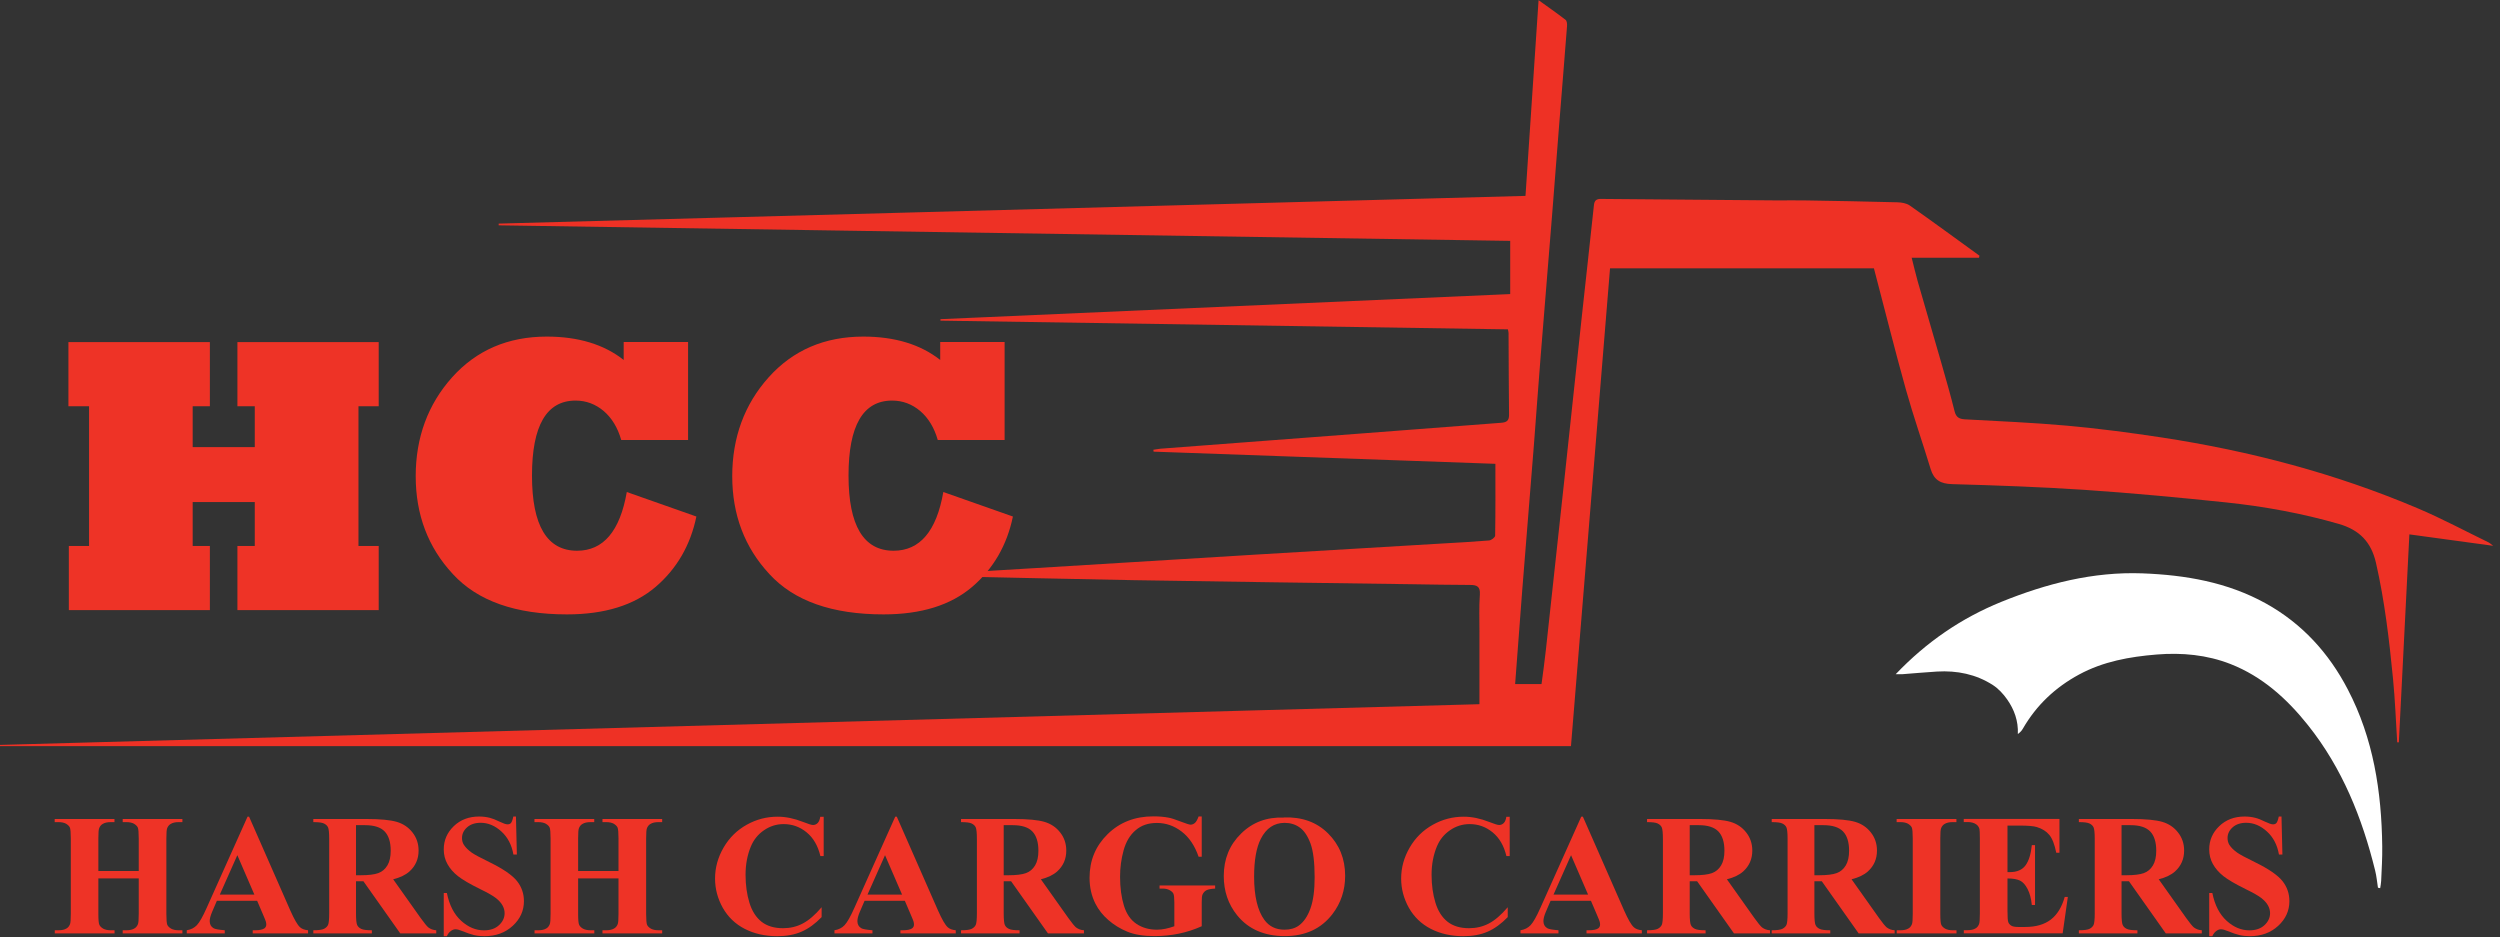 <?xml version="1.0"?>
<svg xmlns="http://www.w3.org/2000/svg" width="304" height="114" viewBox="0 0 304 114" fill="none">
<rect x="0" y="0" width="304" height="114" fill="#333333" stroke="none"/>
<g clip-path="url(#clip0_20_45)">
<path d="M179.9 85.61C179.9 82.48 179.9 79.63 179.9 76.78C179.9 75.29 179.84 73.79 179.95 72.31C180.02 71.34 179.61 71.13 178.79 71.13C176.39 71.12 173.99 71.08 171.59 71.04C160.37 70.88 149.14 70.74 137.92 70.55C129.91 70.41 121.9 70.21 113.61 70.04C114.52 69.9 115.17 69.74 115.84 69.7C119.13 69.48 122.43 69.29 125.73 69.09C134.72 68.54 143.71 67.98 152.7 67.44C160.26 66.98 167.82 66.54 175.38 66.09C177.28 65.98 179.18 65.88 181.07 65.72C181.34 65.7 181.8 65.35 181.81 65.14C181.86 62.26 181.84 59.38 181.84 56.4C167.92 55.9 154.1 55.41 140.28 54.92C140.27 54.84 140.26 54.76 140.25 54.69C140.55 54.65 140.85 54.59 141.15 54.56C149.2 53.95 157.25 53.34 165.29 52.73C171.04 52.29 176.79 51.84 182.54 51.41C183.17 51.36 183.5 51.19 183.5 50.47C183.46 47.15 183.46 43.82 183.44 40.5C183.44 40.38 183.4 40.26 183.36 40.05C160.35 39.7 137.36 39.35 114.36 38.99C114.36 38.93 114.36 38.87 114.36 38.81C137.43 37.79 160.5 36.78 183.64 35.76V29.29C142.64 28.66 101.64 28.03 60.64 27.4C60.64 27.33 60.64 27.26 60.64 27.19C102.23 26.07 143.82 24.94 185.5 23.82C186.03 15.9 186.56 8.03 187.09 0.02C188.2 0.82 189.31 1.59 190.37 2.41C190.54 2.54 190.57 2.92 190.55 3.18C190.26 6.99 189.94 10.79 189.64 14.6C189.34 18.34 189.06 22.09 188.76 25.83C188.29 31.68 187.81 37.52 187.34 43.37C187.05 46.96 186.8 50.55 186.52 54.14C186.06 59.99 185.57 65.84 185.11 71.69C184.81 75.49 184.54 79.3 184.24 83.18H187.45C187.63 81.82 187.83 80.42 187.98 79.02C188.73 72.17 189.47 65.32 190.21 58.47C190.92 51.87 191.62 45.26 192.33 38.66C192.82 34.09 193.34 29.53 193.82 24.96C193.88 24.36 194.13 24.18 194.71 24.19C201.85 24.26 208.99 24.31 216.13 24.37C217.25 24.37 218.38 24.35 219.5 24.37C223.24 24.43 226.98 24.5 230.72 24.6C231.23 24.61 231.83 24.71 232.23 24.99C235.08 26.99 237.88 29.05 240.7 31.09C240.68 31.17 240.67 31.26 240.65 31.34H232.46C232.74 32.43 232.94 33.33 233.19 34.2C234.14 37.51 235.11 40.8 236.06 44.11C236.62 46.08 237.19 48.04 237.68 50.02C237.86 50.74 238.24 50.95 238.92 50.99C243.06 51.22 247.2 51.39 251.33 51.76C255.17 52.11 259.01 52.61 262.82 53.19C273.57 54.83 284.02 57.57 294.04 61.83C296.96 63.07 299.76 64.57 302.62 65.96C302.75 66.02 302.85 66.13 303.17 66.37C299.65 65.89 296.38 65.44 292.98 64.98C292.55 73.47 292.13 81.87 291.7 90.27C291.63 90.27 291.57 90.27 291.5 90.27C291.34 87.69 291.24 85.1 290.99 82.53C290.53 77.81 289.98 73.1 288.92 68.45C288.34 65.9 286.9 64.43 284.4 63.71C279.93 62.42 275.37 61.59 270.75 61.1C265.02 60.5 259.28 59.96 253.53 59.57C248.15 59.21 242.76 59.02 237.37 58.87C235.97 58.83 235.18 58.37 234.77 57.05C233.79 53.82 232.67 50.63 231.76 47.38C230.4 42.52 229.18 37.61 227.87 32.63H195.78C194.2 51.96 192.62 71.28 191.03 90.73H0C0 90.68 0 90.63 0 90.58C59.95 88.93 119.89 87.28 179.9 85.63V85.61Z" fill="#EE3125"/>
<path d="M289.16 107.95C289.05 107.25 288.99 106.55 288.82 105.87C287.24 99.45 284.82 93.41 280.65 88.18C278.1 84.98 275.11 82.27 271.24 80.75C268.36 79.62 265.32 79.34 262.24 79.59C258.96 79.86 255.76 80.43 252.82 82.02C249.93 83.58 247.63 85.75 245.99 88.59C245.85 88.84 245.66 89.05 245.37 89.26C245.44 87.66 244.93 86.28 244.07 85.05C243.6 84.38 243.01 83.74 242.33 83.3C240.28 81.98 237.97 81.52 235.55 81.66C234.15 81.74 232.76 81.88 231.36 81.98C231.13 82 230.89 81.98 230.52 81.98C234.24 78.08 238.48 75.17 243.35 73.19C248.85 70.96 254.53 69.5 260.52 69.72C265.76 69.92 270.86 70.79 275.53 73.38C279.94 75.83 283.19 79.41 285.49 83.83C288.61 89.8 289.6 96.27 289.68 102.92C289.7 104.31 289.61 105.71 289.55 107.11C289.54 107.41 289.47 107.71 289.43 108C289.35 107.98 289.26 107.97 289.18 107.95H289.16Z" fill="white"/>
<path d="M25.53 74.19H8.37V66.39H10.83V49.4H8.32V41.6H25.52V49.4H23.43V54.37H30.98V49.4H28.87V41.6H46.05V49.4H43.59V66.39H46.05V74.19H28.87V66.39H30.98V61.05H23.43V66.39H25.52V74.19H25.53Z" fill="#EE3326"/>
<path d="M76.22 59.83L84.68 62.81C83.96 66.29 82.31 69.15 79.73 71.36C77.12 73.59 73.53 74.71 68.95 74.71C62.7 74.71 58.07 73.08 55.07 69.81C52.05 66.56 50.55 62.59 50.55 57.9C50.55 53.21 52.03 49.17 54.98 45.88C57.93 42.59 61.77 40.93 66.49 40.93C70.32 40.93 73.44 41.88 75.84 43.77V41.59H83.67V53.5H75.54C75.12 52.02 74.41 50.84 73.41 49.98C72.41 49.14 71.27 48.71 69.99 48.71C66.46 48.71 64.69 51.75 64.69 57.83C64.69 63.91 66.52 66.97 70.17 66.97C73.37 66.97 75.39 64.59 76.22 59.82V59.83Z" fill="#EE3326"/>
<path d="M114.71 59.83L123.17 62.81C122.45 66.29 120.8 69.15 118.22 71.36C115.61 73.59 112.02 74.71 107.44 74.71C101.19 74.71 96.56 73.08 93.56 69.81C90.54 66.56 89.04 62.59 89.04 57.9C89.04 53.21 90.52 49.17 93.47 45.88C96.42 42.59 100.26 40.93 104.98 40.93C108.81 40.93 111.93 41.88 114.33 43.77V41.59H122.16V53.5H114.03C113.61 52.02 112.9 50.84 111.9 49.98C110.9 49.14 109.76 48.71 108.48 48.71C104.95 48.71 103.18 51.75 103.18 57.83C103.18 63.91 105.01 66.97 108.66 66.97C111.86 66.97 113.88 64.59 114.71 59.82V59.83Z" fill="#EE3326"/>
<path d="M11.96 106.81V111.12C11.96 111.83 12 112.28 12.08 112.45C12.16 112.63 12.31 112.78 12.54 112.92C12.77 113.05 13.08 113.12 13.47 113.12H13.93V113.5H6.66V113.12H7.12C7.52 113.12 7.85 113.05 8.09 112.9C8.27 112.8 8.4 112.64 8.5 112.41C8.58 112.25 8.61 111.82 8.61 111.12V101.97C8.61 101.26 8.57 100.81 8.5 100.64C8.43 100.47 8.27 100.31 8.04 100.17C7.81 100.04 7.5 99.97 7.11 99.97H6.65V99.59H13.92V99.97H13.46C13.06 99.97 12.73 100.04 12.49 100.19C12.31 100.29 12.17 100.45 12.07 100.68C11.99 100.84 11.96 101.27 11.96 101.97V105.91H16.87V101.97C16.87 101.26 16.83 100.81 16.76 100.64C16.69 100.47 16.53 100.31 16.3 100.17C16.07 100.04 15.76 99.97 15.37 99.97H14.92V99.59H22.18V99.97H21.73C21.32 99.97 21 100.04 20.76 100.19C20.58 100.29 20.44 100.45 20.34 100.68C20.26 100.84 20.23 101.27 20.23 101.97V111.12C20.23 111.83 20.27 112.28 20.34 112.45C20.41 112.62 20.57 112.78 20.8 112.92C21.03 113.05 21.34 113.12 21.73 113.12H22.18V113.5H14.92V113.12H15.37C15.78 113.12 16.1 113.05 16.34 112.9C16.52 112.8 16.66 112.64 16.76 112.41C16.84 112.25 16.87 111.82 16.87 111.12V106.81H11.96Z" fill="#EE3326"/>
<path d="M31.28 109.54H26.37L25.79 110.89C25.6 111.34 25.5 111.71 25.5 112.01C25.5 112.4 25.66 112.69 25.97 112.87C26.15 112.98 26.61 113.06 27.33 113.12V113.5H22.71V113.12C23.21 113.04 23.62 112.84 23.94 112.5C24.26 112.16 24.66 111.46 25.13 110.4L30.1 99.31H30.29L35.3 110.71C35.78 111.79 36.17 112.47 36.48 112.75C36.71 112.96 37.04 113.08 37.46 113.12V113.5H30.73V113.12H31.01C31.55 113.12 31.93 113.04 32.15 112.89C32.3 112.78 32.38 112.62 32.38 112.42C32.38 112.3 32.36 112.17 32.32 112.04C32.31 111.98 32.2 111.72 32.01 111.27L31.27 109.54H31.28ZM30.93 108.78L28.86 103.99L26.73 108.78H30.93Z" fill="#EE3326"/>
<path d="M43.29 107.16V111.06C43.29 111.81 43.34 112.29 43.43 112.48C43.52 112.68 43.68 112.83 43.92 112.95C44.16 113.07 44.59 113.12 45.22 113.12V113.5H38.1V113.12C38.74 113.12 39.18 113.06 39.41 112.94C39.64 112.82 39.8 112.66 39.89 112.47C39.98 112.28 40.03 111.81 40.03 111.05V102.03C40.03 101.28 39.98 100.8 39.89 100.61C39.8 100.41 39.64 100.26 39.4 100.14C39.16 100.02 38.73 99.97 38.1 99.97V99.59H44.56C46.24 99.59 47.47 99.71 48.25 99.94C49.03 100.17 49.67 100.6 50.16 101.23C50.65 101.85 50.9 102.59 50.9 103.43C50.9 104.46 50.53 105.3 49.79 105.97C49.32 106.39 48.66 106.71 47.81 106.92L51.15 111.63C51.59 112.24 51.9 112.62 52.08 112.77C52.36 112.98 52.68 113.1 53.05 113.12V113.5H48.67L44.19 107.16H43.28H43.29ZM43.29 100.34V106.43H43.87C44.82 106.43 45.53 106.34 46 106.17C46.47 106 46.84 105.68 47.11 105.23C47.38 104.78 47.51 104.18 47.51 103.45C47.51 102.39 47.26 101.61 46.77 101.1C46.28 100.59 45.48 100.34 44.38 100.34H43.28H43.29Z" fill="#EE3326"/>
<path d="M62.74 99.28L62.85 103.91H62.43C62.23 102.75 61.74 101.81 60.97 101.11C60.19 100.4 59.35 100.05 58.45 100.05C57.75 100.05 57.2 100.24 56.79 100.61C56.38 100.98 56.18 101.41 56.18 101.9C56.18 102.21 56.25 102.48 56.4 102.72C56.6 103.04 56.92 103.36 57.35 103.67C57.67 103.9 58.41 104.3 59.58 104.87C61.21 105.67 62.3 106.43 62.87 107.14C63.43 107.85 63.71 108.66 63.71 109.58C63.71 110.74 63.26 111.74 62.35 112.58C61.44 113.42 60.29 113.84 58.9 113.84C58.46 113.84 58.05 113.8 57.66 113.71C57.27 113.62 56.78 113.45 56.19 113.21C55.86 113.07 55.59 113 55.38 113C55.2 113 55.01 113.07 54.82 113.21C54.63 113.35 54.46 113.56 54.34 113.84H53.96V108.59H54.34C54.64 110.07 55.22 111.19 56.08 111.97C56.94 112.75 57.86 113.13 58.85 113.13C59.62 113.13 60.23 112.92 60.68 112.5C61.13 112.08 61.36 111.6 61.36 111.04C61.36 110.71 61.27 110.39 61.1 110.09C60.93 109.78 60.66 109.49 60.31 109.21C59.95 108.93 59.33 108.57 58.42 108.13C57.16 107.51 56.25 106.98 55.69 106.54C55.13 106.1 54.71 105.61 54.41 105.07C54.11 104.53 53.96 103.94 53.96 103.29C53.96 102.18 54.37 101.24 55.18 100.46C55.99 99.68 57.02 99.29 58.26 99.29C58.71 99.29 59.15 99.34 59.57 99.45C59.89 99.53 60.28 99.68 60.74 99.91C61.2 100.13 61.52 100.24 61.71 100.24C61.9 100.24 62.03 100.19 62.13 100.08C62.23 99.97 62.33 99.71 62.42 99.29H62.73L62.74 99.28Z" fill="#EE3326"/>
<path d="M70.3 106.81V111.12C70.3 111.83 70.34 112.28 70.42 112.45C70.5 112.63 70.65 112.78 70.88 112.92C71.11 113.05 71.42 113.12 71.81 113.12H72.27V113.5H65V113.12H65.46C65.86 113.12 66.19 113.05 66.43 112.9C66.61 112.8 66.74 112.64 66.84 112.41C66.92 112.25 66.95 111.82 66.95 111.12V101.97C66.95 101.26 66.91 100.81 66.84 100.64C66.77 100.47 66.61 100.31 66.38 100.17C66.15 100.04 65.84 99.97 65.45 99.97H64.99V99.59H72.26V99.97H71.8C71.4 99.97 71.07 100.04 70.83 100.19C70.65 100.29 70.51 100.45 70.41 100.68C70.33 100.84 70.3 101.27 70.3 101.97V105.91H75.21V101.97C75.21 101.26 75.17 100.81 75.1 100.64C75.03 100.47 74.87 100.31 74.64 100.17C74.41 100.04 74.1 99.97 73.71 99.97H73.26V99.59H80.52V99.97H80.07C79.66 99.97 79.34 100.04 79.1 100.19C78.92 100.29 78.78 100.45 78.68 100.68C78.6 100.84 78.57 101.27 78.57 101.97V111.12C78.57 111.83 78.61 112.28 78.68 112.45C78.75 112.62 78.91 112.78 79.14 112.92C79.37 113.05 79.68 113.12 80.07 113.12H80.52V113.5H73.26V113.12H73.71C74.12 113.12 74.44 113.05 74.68 112.9C74.86 112.8 75 112.64 75.1 112.41C75.18 112.25 75.21 111.82 75.21 111.12V106.81H70.3Z" fill="#EE3326"/>
<path d="M100.16 99.28V104.1H99.76C99.46 102.84 98.9 101.88 98.08 101.21C97.26 100.54 96.33 100.21 95.29 100.21C94.42 100.21 93.63 100.46 92.9 100.96C92.17 101.46 91.65 102.11 91.31 102.92C90.88 103.95 90.66 105.1 90.66 106.37C90.66 107.64 90.82 108.75 91.13 109.77C91.44 110.79 91.94 111.56 92.61 112.09C93.28 112.61 94.15 112.87 95.21 112.87C96.09 112.87 96.89 112.68 97.61 112.3C98.34 111.92 99.11 111.26 99.91 110.32V111.52C99.13 112.33 98.32 112.92 97.47 113.29C96.63 113.66 95.64 113.84 94.51 113.84C93.03 113.84 91.71 113.54 90.56 112.95C89.41 112.36 88.52 111.5 87.89 110.39C87.27 109.28 86.95 108.09 86.95 106.83C86.95 105.5 87.3 104.25 87.99 103.06C88.68 101.87 89.62 100.95 90.8 100.29C91.98 99.63 93.23 99.31 94.56 99.31C95.54 99.31 96.57 99.52 97.66 99.95C98.29 100.2 98.69 100.32 98.86 100.32C99.08 100.32 99.27 100.24 99.43 100.08C99.59 99.92 99.69 99.66 99.74 99.32H100.14L100.16 99.28Z" fill="#EE3326"/>
<path d="M110.04 109.54H105.13L104.55 110.89C104.36 111.34 104.26 111.71 104.26 112.01C104.26 112.4 104.42 112.69 104.73 112.87C104.91 112.98 105.37 113.06 106.09 113.12V113.5H101.47V113.12C101.97 113.04 102.38 112.84 102.7 112.5C103.02 112.16 103.42 111.46 103.89 110.4L108.86 99.31H109.05L114.06 110.71C114.54 111.79 114.93 112.47 115.24 112.75C115.47 112.96 115.8 113.08 116.22 113.12V113.5H109.49V113.12H109.77C110.31 113.12 110.69 113.04 110.91 112.89C111.06 112.78 111.14 112.62 111.14 112.42C111.14 112.3 111.12 112.17 111.08 112.04C111.07 111.98 110.96 111.72 110.77 111.27L110.03 109.54H110.04ZM109.69 108.78L107.62 103.99L105.49 108.78H109.69Z" fill="#EE3326"/>
<path d="M122.05 107.16V111.06C122.05 111.81 122.1 112.29 122.19 112.48C122.28 112.68 122.44 112.83 122.68 112.95C122.92 113.07 123.35 113.12 123.98 113.12V113.5H116.86V113.12C117.5 113.12 117.94 113.06 118.17 112.94C118.4 112.82 118.56 112.66 118.65 112.47C118.74 112.28 118.79 111.81 118.79 111.05V102.03C118.79 101.28 118.74 100.8 118.65 100.61C118.56 100.41 118.4 100.26 118.16 100.14C117.92 100.02 117.49 99.97 116.86 99.97V99.59H123.32C125 99.59 126.23 99.71 127.01 99.94C127.79 100.17 128.43 100.6 128.92 101.23C129.41 101.85 129.66 102.59 129.66 103.43C129.66 104.46 129.29 105.3 128.55 105.97C128.08 106.39 127.42 106.71 126.57 106.92L129.91 111.63C130.35 112.24 130.66 112.62 130.84 112.77C131.12 112.98 131.44 113.1 131.81 113.12V113.5H127.43L122.95 107.16H122.04H122.05ZM122.05 100.34V106.43H122.63C123.58 106.43 124.29 106.34 124.76 106.17C125.23 106 125.6 105.68 125.87 105.23C126.14 104.78 126.27 104.18 126.27 103.45C126.27 102.39 126.02 101.61 125.53 101.1C125.04 100.59 124.24 100.34 123.14 100.34H122.04H122.05Z" fill="#EE3326"/>
<path d="M146.13 99.28V104.18H145.75C145.29 102.84 144.6 101.82 143.69 101.12C142.78 100.42 141.77 100.07 140.69 100.07C139.61 100.07 138.79 100.36 138.1 100.95C137.41 101.53 136.92 102.35 136.63 103.4C136.34 104.45 136.2 105.52 136.2 106.62C136.2 107.95 136.36 109.12 136.67 110.13C136.98 111.14 137.49 111.87 138.19 112.34C138.89 112.81 139.72 113.05 140.69 113.05C141.03 113.05 141.37 113.01 141.72 112.94C142.07 112.87 142.43 112.76 142.8 112.63V109.74C142.8 109.19 142.76 108.84 142.69 108.68C142.62 108.52 142.46 108.37 142.22 108.24C141.98 108.11 141.7 108.05 141.36 108.05H141V107.67H147.76V108.05C147.25 108.08 146.89 108.15 146.69 108.26C146.49 108.37 146.33 108.54 146.22 108.79C146.16 108.92 146.13 109.24 146.13 109.74V112.63C145.24 113.03 144.32 113.33 143.36 113.53C142.4 113.73 141.4 113.83 140.37 113.83C139.05 113.83 137.95 113.65 137.08 113.29C136.21 112.93 135.44 112.46 134.77 111.87C134.1 111.29 133.58 110.63 133.21 109.9C132.73 108.96 132.49 107.9 132.49 106.73C132.49 104.64 133.22 102.87 134.69 101.43C136.16 99.99 138.01 99.27 140.24 99.27C140.93 99.27 141.55 99.32 142.11 99.43C142.41 99.48 142.9 99.64 143.57 99.9C144.24 100.16 144.64 100.28 144.77 100.28C144.96 100.28 145.14 100.21 145.3 100.07C145.46 99.93 145.61 99.67 145.75 99.28H146.13Z" fill="#EE3326"/>
<path d="M156.09 99.4C158.3 99.32 160.1 99.96 161.49 101.34C162.87 102.71 163.57 104.43 163.57 106.5C163.57 108.26 163.05 109.82 162.02 111.16C160.65 112.94 158.72 113.83 156.23 113.83C153.74 113.83 151.79 112.98 150.43 111.29C149.35 109.95 148.81 108.36 148.81 106.52C148.81 104.46 149.51 102.73 150.92 101.36C152.32 99.98 154.05 99.34 156.1 99.42L156.09 99.4ZM156.21 100.06C154.94 100.06 153.97 100.71 153.31 102.01C152.77 103.08 152.5 104.61 152.5 106.6C152.5 108.97 152.92 110.73 153.75 111.86C154.33 112.65 155.14 113.05 156.19 113.05C156.9 113.05 157.48 112.88 157.95 112.54C158.55 112.1 159.02 111.4 159.36 110.44C159.7 109.48 159.86 108.23 159.86 106.68C159.86 104.84 159.69 103.47 159.35 102.55C159.01 101.64 158.57 100.99 158.04 100.62C157.51 100.24 156.9 100.06 156.21 100.06Z" fill="#EE3326"/>
<path d="M183.58 99.28V104.1H183.18C182.88 102.84 182.32 101.88 181.5 101.21C180.68 100.54 179.75 100.21 178.71 100.21C177.84 100.21 177.04 100.46 176.32 100.96C175.59 101.46 175.07 102.11 174.73 102.92C174.3 103.95 174.08 105.1 174.08 106.37C174.08 107.64 174.24 108.75 174.55 109.77C174.86 110.79 175.36 111.56 176.03 112.09C176.7 112.61 177.57 112.87 178.63 112.87C179.51 112.87 180.31 112.68 181.04 112.3C181.77 111.92 182.54 111.26 183.34 110.32V111.52C182.56 112.33 181.75 112.92 180.9 113.29C180.06 113.66 179.07 113.84 177.94 113.84C176.46 113.84 175.14 113.54 173.99 112.95C172.84 112.36 171.95 111.5 171.32 110.39C170.7 109.28 170.38 108.09 170.38 106.83C170.38 105.5 170.73 104.25 171.42 103.06C172.11 101.87 173.05 100.95 174.23 100.29C175.41 99.63 176.66 99.31 177.99 99.31C178.97 99.31 180 99.52 181.09 99.95C181.72 100.2 182.12 100.32 182.29 100.32C182.51 100.32 182.7 100.24 182.86 100.08C183.02 99.92 183.12 99.66 183.17 99.32H183.57L183.58 99.28Z" fill="#EE3326"/>
<path d="M193.46 109.54H188.55L187.97 110.89C187.78 111.34 187.68 111.71 187.68 112.01C187.68 112.4 187.84 112.69 188.15 112.87C188.33 112.98 188.79 113.06 189.51 113.12V113.5H184.89V113.12C185.39 113.04 185.8 112.84 186.12 112.5C186.44 112.16 186.84 111.46 187.31 110.4L192.28 99.31H192.48L197.49 110.71C197.97 111.79 198.36 112.47 198.67 112.75C198.9 112.96 199.23 113.08 199.65 113.12V113.5H192.92V113.12H193.2C193.74 113.12 194.12 113.04 194.34 112.89C194.49 112.78 194.57 112.62 194.57 112.42C194.57 112.3 194.55 112.17 194.51 112.04C194.5 111.98 194.39 111.72 194.2 111.27L193.46 109.54ZM193.11 108.78L191.04 103.99L188.91 108.78H193.11Z" fill="#EE3326"/>
<path d="M205.47 107.16V111.06C205.47 111.81 205.52 112.29 205.61 112.48C205.7 112.68 205.86 112.83 206.1 112.95C206.34 113.07 206.77 113.12 207.4 113.12V113.5H200.28V113.12C200.92 113.12 201.36 113.06 201.59 112.94C201.82 112.82 201.98 112.66 202.07 112.47C202.16 112.28 202.21 111.81 202.21 111.05V102.03C202.21 101.28 202.16 100.8 202.07 100.61C201.98 100.41 201.82 100.26 201.58 100.14C201.34 100.02 200.91 99.97 200.28 99.97V99.59H206.74C208.42 99.59 209.65 99.71 210.43 99.94C211.21 100.17 211.85 100.6 212.34 101.23C212.83 101.85 213.08 102.59 213.08 103.43C213.08 104.46 212.71 105.3 211.97 105.97C211.5 106.39 210.84 106.71 209.99 106.92L213.33 111.63C213.77 112.24 214.08 112.62 214.26 112.77C214.54 112.98 214.86 113.1 215.23 113.12V113.5H210.85L206.37 107.16H205.46H205.47ZM205.47 100.34V106.43H206.05C207 106.43 207.71 106.34 208.18 106.17C208.65 106 209.02 105.68 209.29 105.23C209.56 104.78 209.69 104.18 209.69 103.45C209.69 102.39 209.44 101.61 208.95 101.1C208.45 100.59 207.66 100.34 206.56 100.34H205.46H205.47Z" fill="#EE3326"/>
<path d="M220.63 107.16V111.06C220.63 111.81 220.68 112.29 220.77 112.48C220.86 112.68 221.02 112.83 221.26 112.95C221.5 113.07 221.93 113.12 222.56 113.12V113.5H215.44V113.12C216.08 113.12 216.52 113.06 216.75 112.94C216.98 112.82 217.14 112.66 217.23 112.47C217.32 112.28 217.37 111.81 217.37 111.05V102.03C217.37 101.28 217.32 100.8 217.23 100.61C217.14 100.41 216.98 100.26 216.74 100.14C216.5 100.02 216.07 99.97 215.44 99.97V99.59H221.9C223.58 99.59 224.81 99.71 225.59 99.94C226.37 100.17 227.01 100.6 227.5 101.23C227.99 101.85 228.24 102.59 228.24 103.43C228.24 104.46 227.87 105.3 227.13 105.97C226.66 106.39 226 106.71 225.15 106.92L228.49 111.63C228.93 112.24 229.24 112.62 229.42 112.77C229.7 112.98 230.02 113.1 230.39 113.12V113.5H226.01L221.53 107.16H220.62H220.63ZM220.63 100.34V106.43H221.21C222.16 106.43 222.87 106.34 223.34 106.17C223.81 106 224.18 105.68 224.45 105.23C224.72 104.78 224.85 104.18 224.85 103.45C224.85 102.39 224.6 101.61 224.11 101.1C223.61 100.59 222.82 100.34 221.72 100.34H220.62H220.63Z" fill="#EE3326"/>
<path d="M237.91 113.12V113.5H230.64V113.12H231.1C231.5 113.12 231.83 113.05 232.07 112.9C232.25 112.8 232.38 112.64 232.48 112.41C232.56 112.25 232.59 111.82 232.59 111.12V101.97C232.59 101.26 232.55 100.81 232.48 100.64C232.41 100.47 232.25 100.31 232.02 100.17C231.79 100.04 231.48 99.97 231.09 99.97H230.63V99.59H237.9V99.97H237.44C237.04 99.97 236.71 100.04 236.47 100.19C236.29 100.29 236.15 100.45 236.05 100.68C235.97 100.84 235.94 101.27 235.94 101.97V111.12C235.94 111.83 235.98 112.28 236.06 112.45C236.14 112.63 236.29 112.78 236.52 112.92C236.75 113.05 237.06 113.12 237.45 113.12H237.91Z" fill="#EE3326"/>
<path d="M244.11 100.39V106.05H244.39C245.27 106.05 245.91 105.77 246.31 105.22C246.71 104.67 246.96 103.85 247.07 102.77H247.46V110.05H247.07C246.99 109.26 246.82 108.61 246.55 108.1C246.29 107.59 245.98 107.25 245.63 107.08C245.28 106.91 244.78 106.82 244.11 106.82V110.74C244.11 111.51 244.14 111.97 244.21 112.14C244.27 112.31 244.4 112.45 244.57 112.56C244.75 112.67 245.03 112.72 245.43 112.72H246.26C247.56 112.72 248.6 112.42 249.38 111.82C250.16 111.22 250.72 110.3 251.07 109.07H251.45L250.82 113.49H238.8V113.11H239.26C239.66 113.11 239.99 113.04 240.23 112.89C240.41 112.79 240.54 112.63 240.64 112.4C240.72 112.24 240.75 111.81 240.75 111.11V101.96C240.75 101.33 240.73 100.94 240.7 100.8C240.63 100.56 240.5 100.38 240.32 100.25C240.06 100.06 239.7 99.96 239.25 99.96H238.79V99.58H250.43V103.69H250.04C249.84 102.69 249.56 101.96 249.2 101.53C248.84 101.09 248.33 100.77 247.68 100.57C247.3 100.45 246.58 100.39 245.53 100.39H244.09H244.11Z" fill="#EE3326"/>
<path d="M257.98 107.16V111.06C257.98 111.81 258.03 112.29 258.12 112.48C258.21 112.68 258.37 112.83 258.61 112.95C258.85 113.07 259.28 113.12 259.91 113.12V113.5H252.79V113.12C253.43 113.12 253.87 113.06 254.1 112.94C254.33 112.82 254.49 112.66 254.58 112.47C254.67 112.28 254.72 111.81 254.72 111.05V102.03C254.72 101.28 254.67 100.8 254.58 100.61C254.49 100.41 254.33 100.26 254.09 100.14C253.85 100.02 253.42 99.97 252.79 99.97V99.59H259.25C260.93 99.59 262.16 99.71 262.94 99.94C263.72 100.17 264.36 100.6 264.85 101.23C265.34 101.85 265.59 102.59 265.59 103.43C265.59 104.46 265.22 105.3 264.48 105.97C264.01 106.39 263.35 106.71 262.5 106.92L265.84 111.63C266.28 112.24 266.59 112.62 266.77 112.77C267.05 112.98 267.37 113.1 267.74 113.12V113.5H263.36L258.88 107.16H257.97H257.98ZM257.98 100.34V106.43H258.56C259.51 106.43 260.22 106.34 260.69 106.17C261.16 106 261.53 105.68 261.8 105.23C262.07 104.78 262.2 104.18 262.2 103.45C262.2 102.39 261.95 101.61 261.46 101.1C260.96 100.59 260.17 100.34 259.07 100.34H257.97H257.98Z" fill="#EE3326"/>
<path d="M277.43 99.28L277.54 103.91H277.12C276.92 102.75 276.43 101.81 275.66 101.11C274.88 100.4 274.04 100.05 273.14 100.05C272.44 100.05 271.89 100.24 271.48 100.61C271.07 100.98 270.87 101.41 270.87 101.9C270.87 102.21 270.94 102.48 271.08 102.72C271.28 103.04 271.6 103.36 272.03 103.67C272.35 103.9 273.09 104.3 274.26 104.87C275.89 105.67 276.98 106.43 277.55 107.14C278.11 107.85 278.39 108.66 278.39 109.58C278.39 110.74 277.94 111.74 277.03 112.58C276.12 113.42 274.97 113.84 273.58 113.84C273.14 113.84 272.73 113.8 272.34 113.71C271.95 113.62 271.46 113.45 270.87 113.21C270.54 113.07 270.27 113 270.06 113C269.88 113 269.69 113.07 269.5 113.21C269.31 113.35 269.14 113.56 269.02 113.84H268.64V108.59H269.02C269.32 110.07 269.9 111.19 270.76 111.97C271.62 112.75 272.54 113.13 273.53 113.13C274.29 113.13 274.91 112.92 275.36 112.5C275.81 112.08 276.04 111.6 276.04 111.04C276.04 110.71 275.95 110.39 275.78 110.09C275.61 109.78 275.34 109.49 274.99 109.21C274.63 108.93 274.01 108.57 273.1 108.13C271.84 107.51 270.93 106.98 270.37 106.54C269.82 106.1 269.39 105.61 269.09 105.07C268.79 104.53 268.64 103.94 268.64 103.29C268.64 102.18 269.05 101.24 269.86 100.46C270.67 99.68 271.7 99.29 272.94 99.29C273.39 99.29 273.83 99.34 274.25 99.45C274.57 99.53 274.96 99.68 275.42 99.91C275.88 100.13 276.2 100.24 276.39 100.24C276.58 100.24 276.71 100.19 276.81 100.08C276.91 99.97 277.01 99.71 277.1 99.29H277.41L277.43 99.28Z" fill="#EE3326"/>
</g>
<defs>
<clipPath id="clip0_20_45">
<rect width="303.15" height="113.83" fill="white"/>
</clipPath>
</defs>
</svg>
